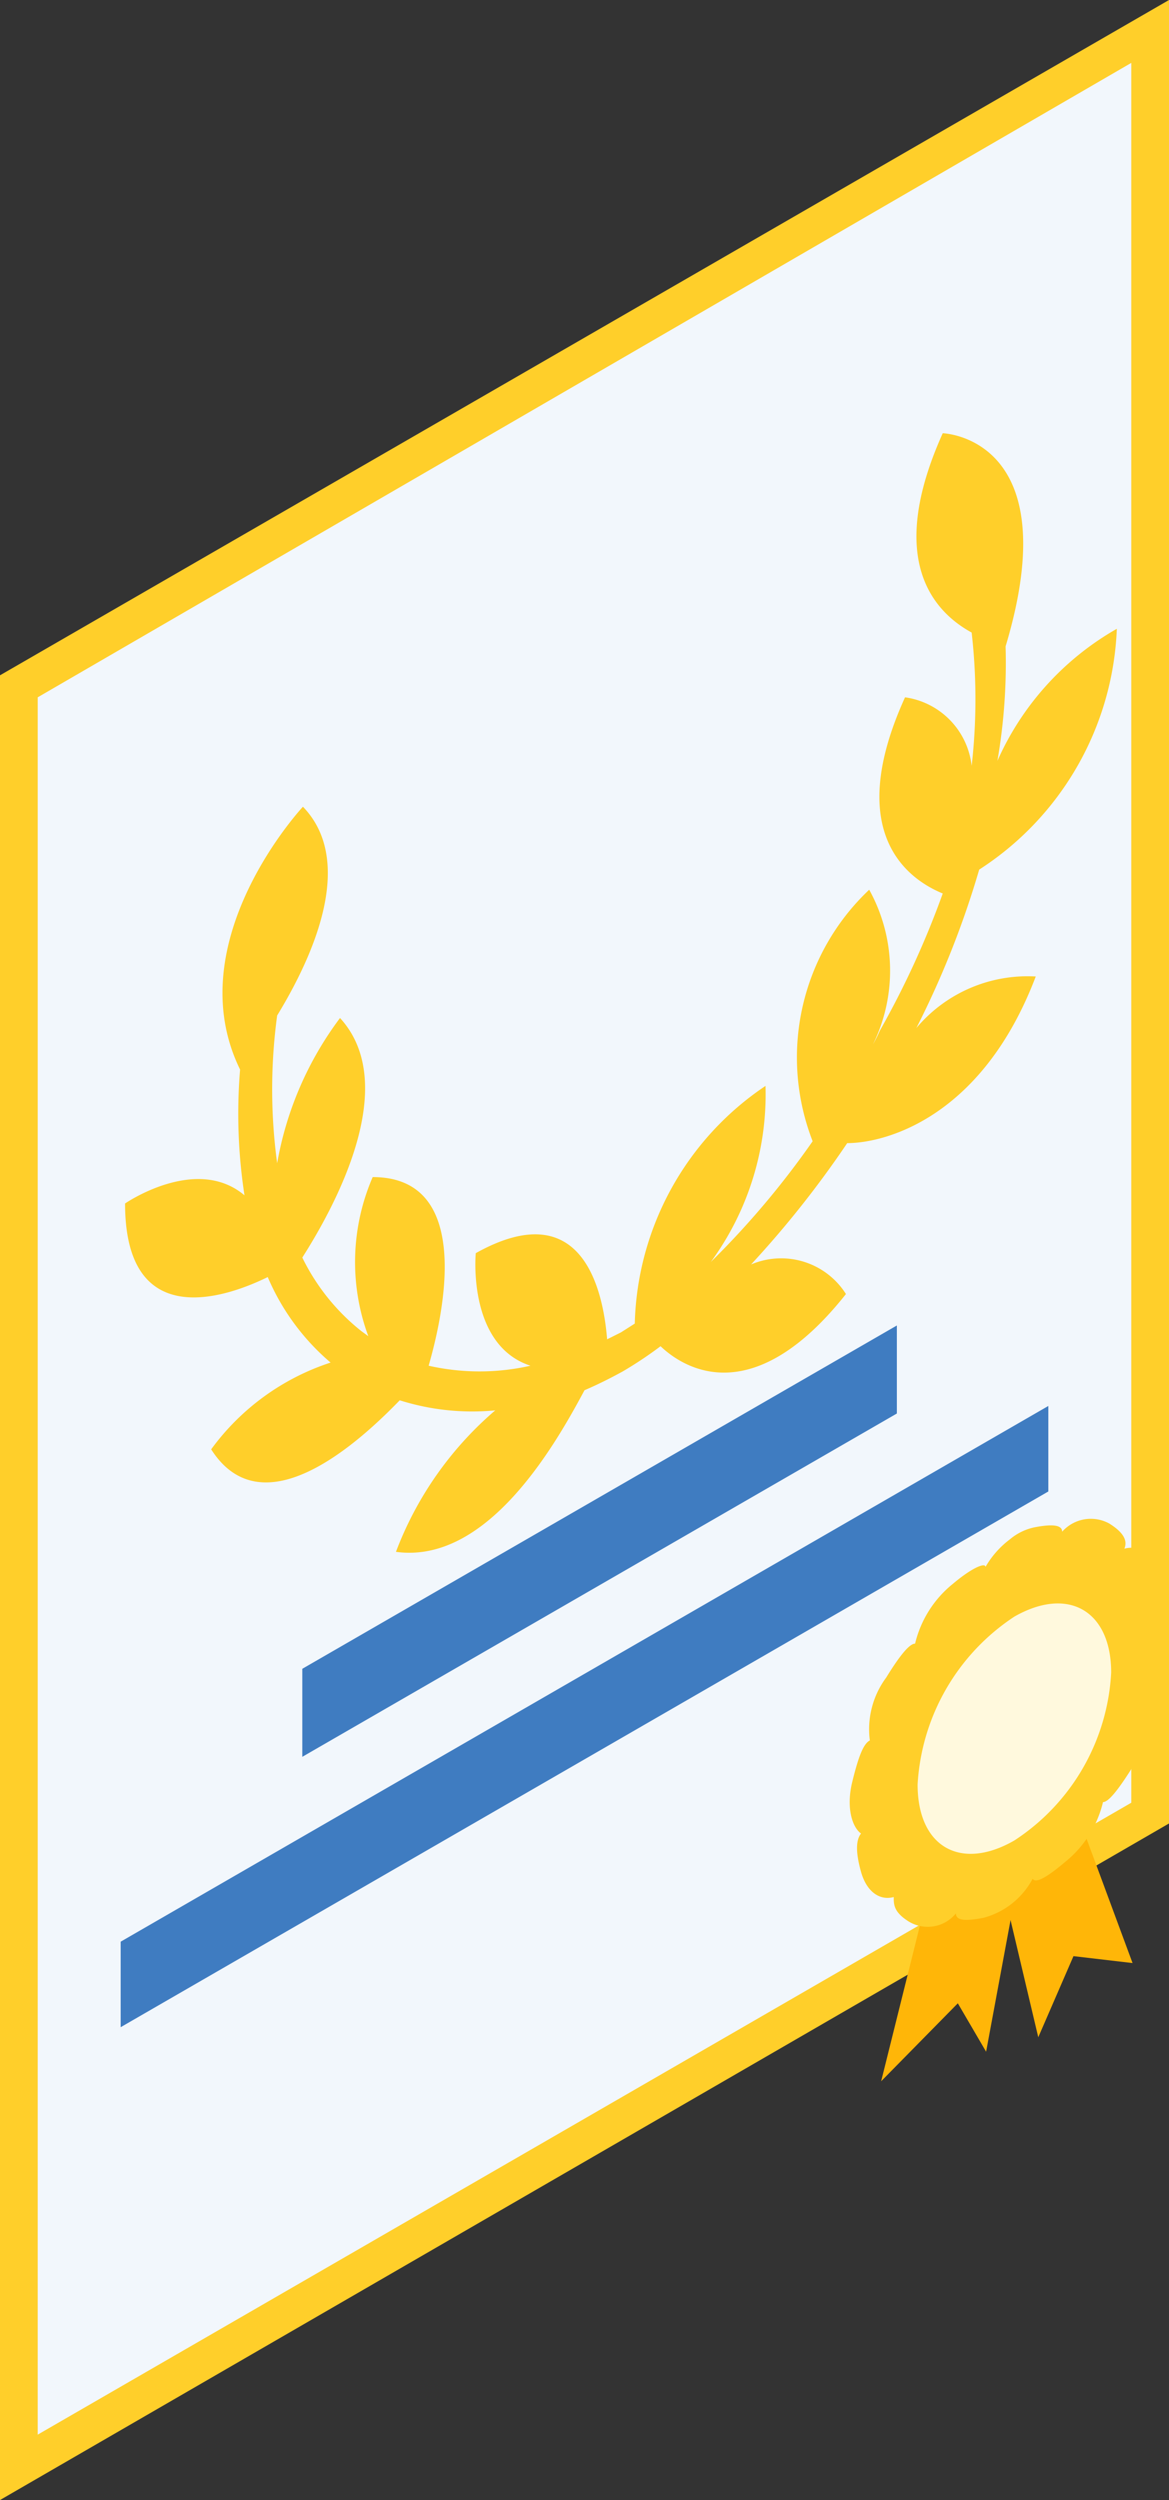 <svg xmlns="http://www.w3.org/2000/svg" viewBox="0 0 18.6 39.76"><rect x="0" y="0" width="18.6" height="39.76" fill="#333333" stroke="none"/><defs><style>.cls-1{fill:#f2f7fc;}.cls-2{fill:#ffcf2a;}.cls-3{fill:#3f7cc1;}.cls-4{fill:#ffb608;}.cls-5{fill:#fff9dd;}</style></defs><g id="Layer_2" data-name="Layer 2"><g id="Ñëîé_2" data-name="Ñëîé 2"><polygon class="cls-1" points="0.3 39.24 18.3 28.84 18.3 0.52 0.3 10.91 0.3 39.24"/><path class="cls-2" d="M0,39.76,18.6,29V0L0,10.74ZM.6,11.09,18,1V28.67L.6,38.72Z"/><polygon class="cls-3" points="4.81 27.94 14.27 22.48 14.27 21.08 4.81 26.54 4.81 27.94"/><polygon class="cls-3" points="1.92 32.24 16.68 23.72 16.68 22.36 1.92 30.88 1.92 32.24"/><polygon class="cls-4" points="14.02 33.1 15.24 31.86 15.69 32.63 16.66 27.41 15.37 27.68 14.02 33.1"/><polygon class="cls-4" points="15.55 28.3 16.52 32.4 17.08 31.11 18.02 31.22 16.61 27.41 15.55 28.3"/><path class="cls-2" d="M18.41,25.63c.08-.1.09-.28,0-.61s-.3-.45-.52-.39c.05-.12,0-.25-.24-.4a.61.61,0,0,0-.75.13c0-.1-.13-.13-.44-.07a.89.89,0,0,0-.39.19,1.47,1.47,0,0,0-.39.44c0-.07-.2,0-.52.27a1.74,1.74,0,0,0-.6.95c-.08,0-.22.15-.46.54a1.38,1.38,0,0,0-.26,1c-.1.05-.18.25-.28.66s0,.72.14.82c-.08.1-.09.29,0,.61s.3.46.52.4c0,.12,0,.24.24.39a.58.58,0,0,0,.75-.13c0,.11.13.13.44.07a1.25,1.25,0,0,0,.78-.62c.05.07.2,0,.52-.27a1.74,1.74,0,0,0,.6-.95c.08,0,.22-.16.46-.54a1.45,1.45,0,0,0,.27-1c.09-.06.18-.26.27-.67S18.56,25.73,18.41,25.63Z"/><path class="cls-5" d="M16.14,25.71a3.43,3.43,0,0,0-1.54,2.67c0,1,.69,1.38,1.54.89a3.4,3.4,0,0,0,1.54-2.67C17.68,25.62,17,25.22,16.14,25.71Z"/><path class="cls-2" d="M15.87,12.1A9.14,9.14,0,0,0,16,10.28h0c1-3.33-1-3.39-1-3.39-.9,2-.16,2.83.46,3.17a9.36,9.36,0,0,1,0,2.12,1.24,1.24,0,0,0-1.06-1.09c-1,2.2.09,2.91.6,3.12A14.16,14.16,0,0,1,14,16.39a2.26,2.26,0,0,1-.11.22,2.66,2.66,0,0,0-.06-2.46,3.67,3.67,0,0,0-.9,4,13.65,13.65,0,0,1-1.62,1.92,4.51,4.51,0,0,0,.87-2.8,4.69,4.69,0,0,0-2.08,3.78l-.22.14-.22.11c-.06-.74-.37-2.33-2.09-1.37,0,0-.14,1.46.87,1.79a3.67,3.67,0,0,1-1.62,0c.22-.76.74-3-.89-3a3.4,3.4,0,0,0-.07,2.53l-.11-.08A3.39,3.39,0,0,1,4.81,20c.51-.8,1.58-2.74.6-3.81a5.4,5.4,0,0,0-1,2.31,8.73,8.73,0,0,1,0-2.35c.58-.95,1.25-2.45.41-3.32,0,0-2,2.14-1,4.18h0a8.56,8.56,0,0,0,.07,2c-.77-.65-1.9.13-1.9.13,0,2.09,1.66,1.47,2.27,1.17a3.67,3.67,0,0,0,1,1.36,3.82,3.82,0,0,0-1.9,1.38c.83,1.3,2.38-.14,3-.78a3.83,3.83,0,0,0,1.52.16A5.54,5.54,0,0,0,6.3,24.68c1.46.2,2.54-1.71,3-2.57.21-.09.41-.19.61-.3a6.25,6.25,0,0,0,.6-.4c.41.39,1.5,1,2.95-.83a1.22,1.22,0,0,0-1.51-.47,16,16,0,0,0,1.53-1.93c.59,0,2.14-.39,3-2.65a2.31,2.31,0,0,0-1.9.82,14.54,14.54,0,0,0,1-2.52A4.78,4.78,0,0,0,17.77,10,4.53,4.53,0,0,0,15.87,12.1Z"/></g></g></svg>